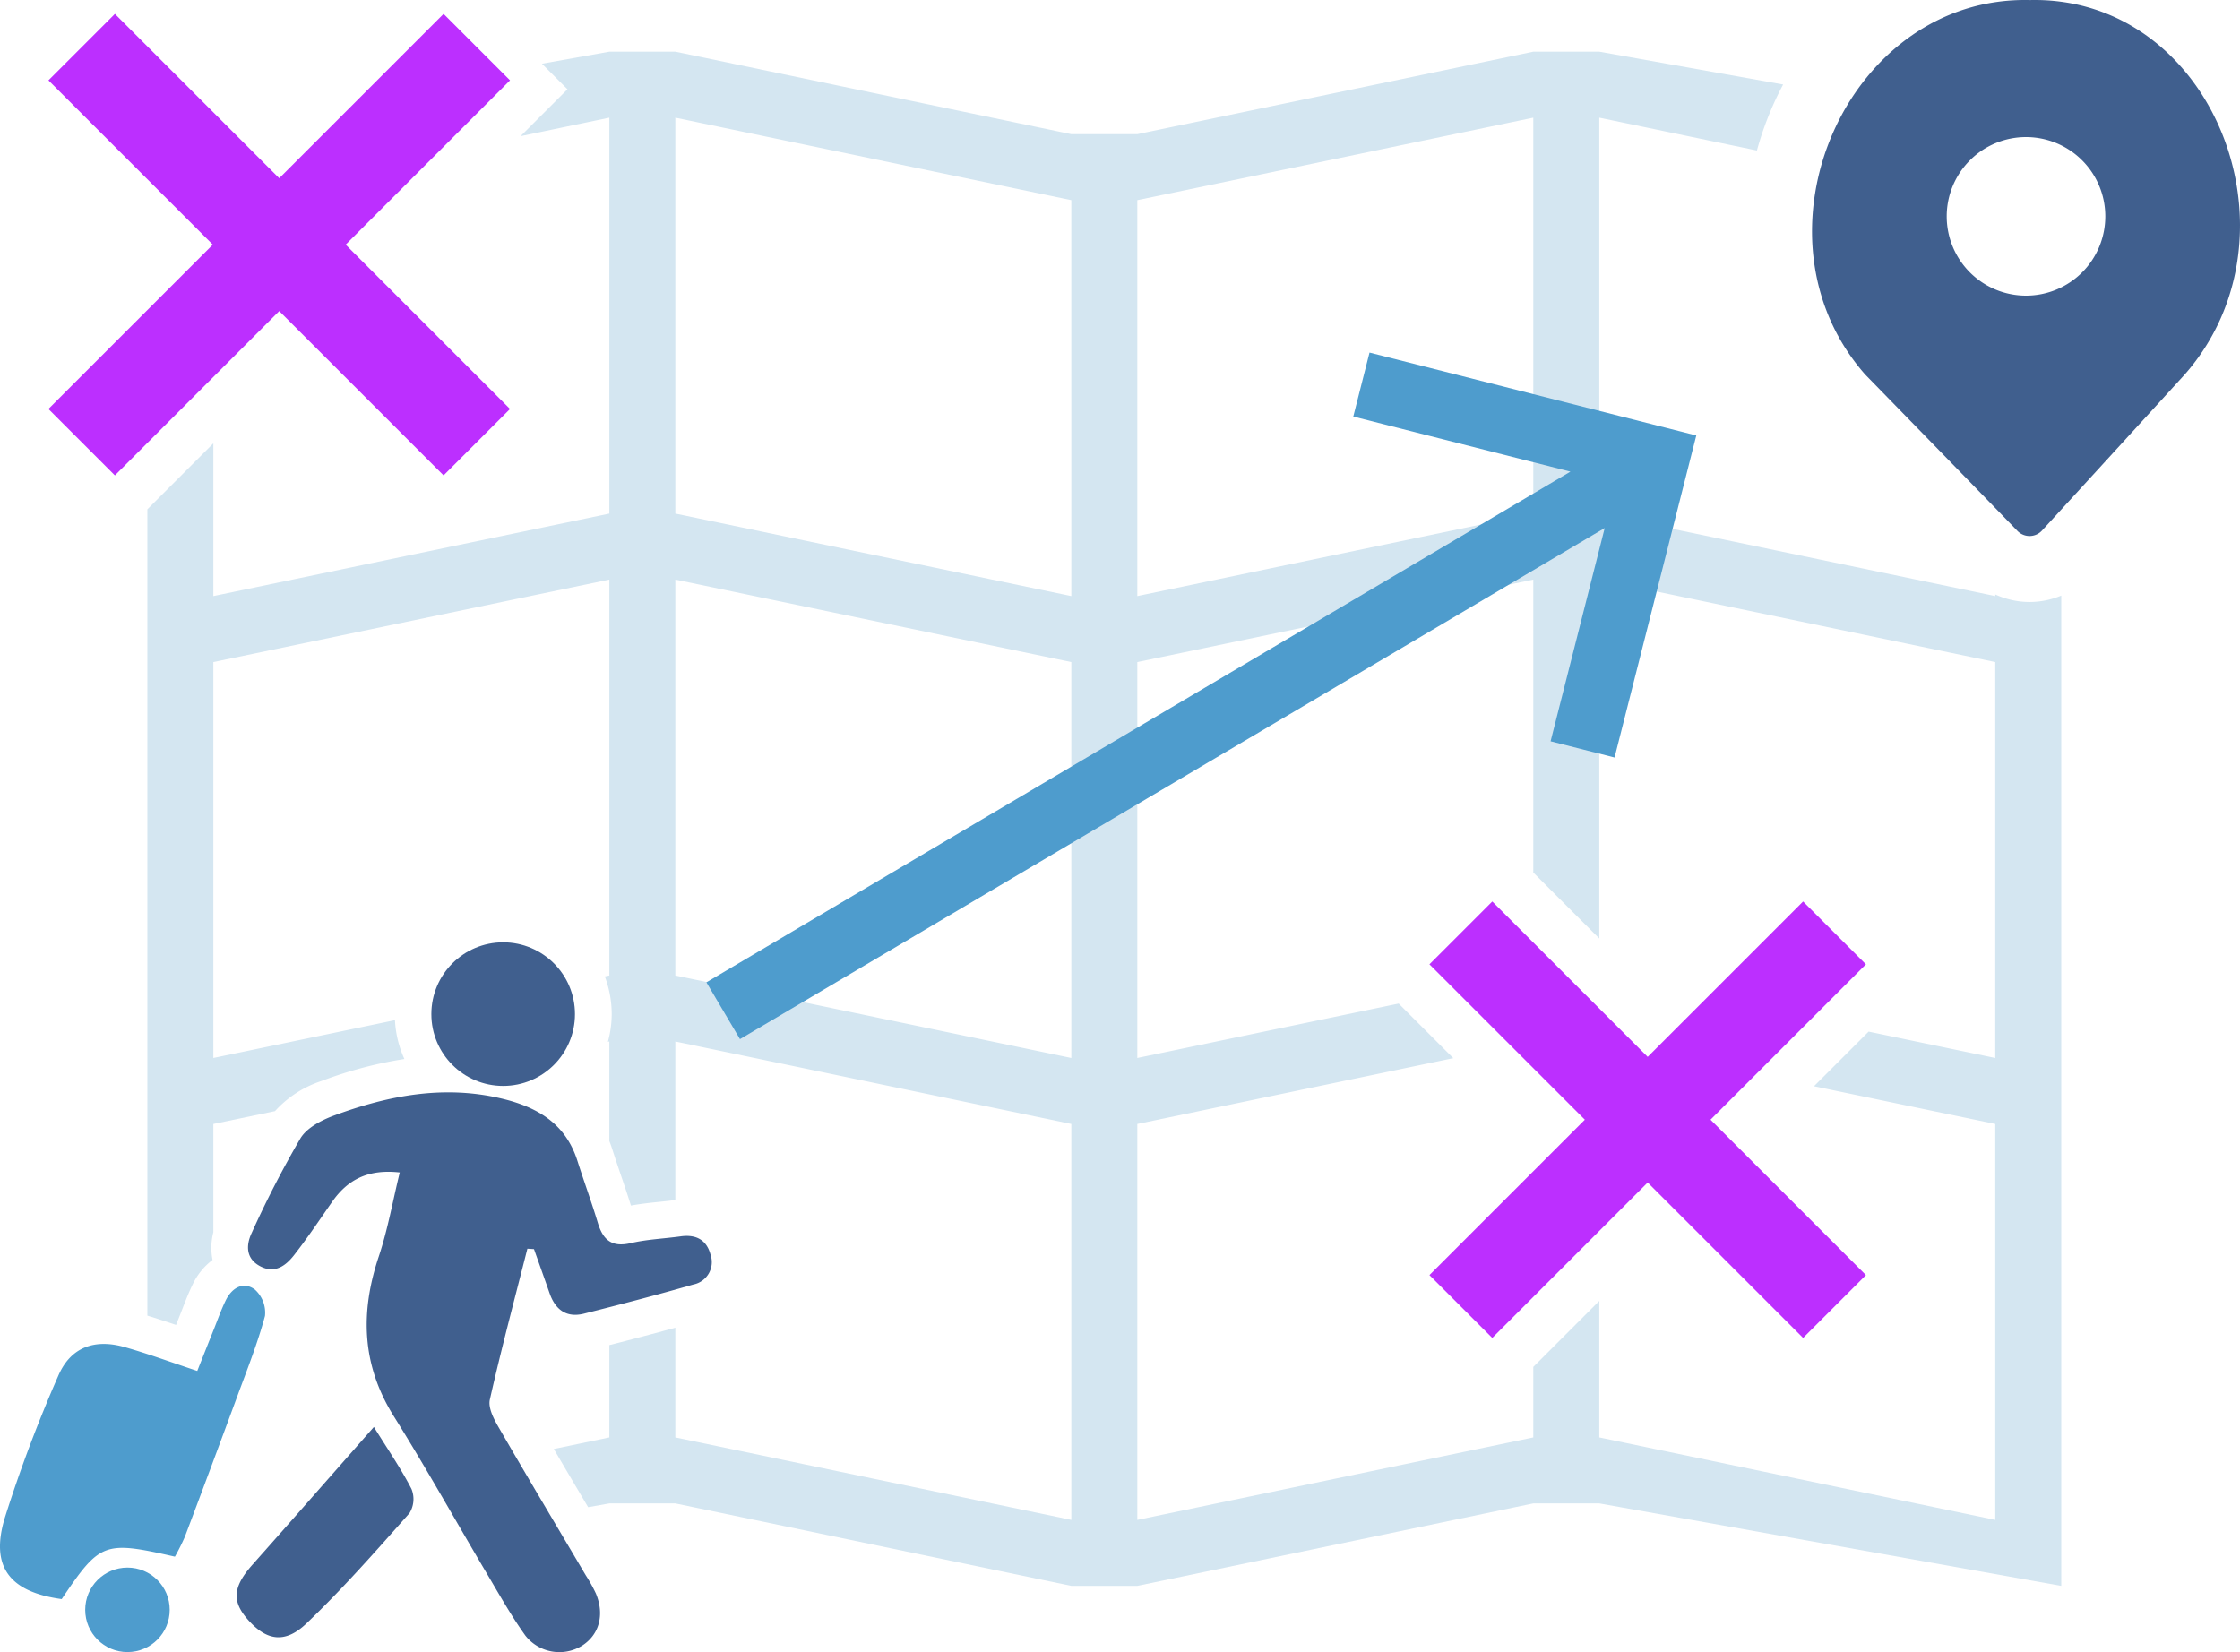 <svg xmlns="http://www.w3.org/2000/svg" viewBox="0 0 320 236.043"><path d="M57.108 167.517c-4.586-.508-7.474 1.062-9.666 4.204-1.782 2.555-3.514 5.154-5.432 7.606-1.165 1.49-2.71 2.683-4.79 1.616-2.121-1.088-2.091-3.036-1.265-4.782a147.174 147.174 0 016.967-13.523c.925-1.523 3.039-2.608 4.84-3.271 7.684-2.829 15.54-4.358 23.765-2.44 5.156 1.203 9.245 3.546 10.956 8.913.945 2.966 2.021 5.892 2.92 8.87.73 2.419 1.973 3.543 4.69 2.905 2.333-.548 4.77-.637 7.156-.97 2.138-.296 3.675.457 4.243 2.575a3.256 3.256 0 01-2.439 4.302c-5.18 1.49-10.4 2.852-15.628 4.167-2.493.628-4.086-.552-4.907-2.904-.735-2.109-1.49-4.21-2.235-6.315l-.942-.06c-1.82 7.18-3.734 14.34-5.364 21.563-.26 1.151.538 2.712 1.21 3.874 4.112 7.116 8.33 14.171 12.507 21.25a21.306 21.306 0 011.441 2.596c1.265 3.055.45 5.926-2.047 7.477a6.175 6.175 0 01-8.034-1.48c-2.056-2.875-3.792-5.98-5.598-9.027-4.407-7.436-8.618-14.992-13.2-22.318-4.587-7.335-4.818-14.835-2.145-22.82 1.276-3.815 1.973-7.823 2.997-12.008z" fill="#405f8e"/><path d="M24.988 222.412c-10.122-2.298-10.683-2.082-16.174 6.063-7.438-1.016-10.25-4.605-8.124-11.618A200.606 200.606 0 018.31 196.6c1.74-4.087 5.149-5.362 9.484-4.136 3.367.953 6.657 2.174 10.386 3.41.874-2.195 1.583-3.988 2.301-5.777.58-1.443 1.092-2.92 1.772-4.314.867-1.777 2.494-2.746 4.135-1.555a4.44 4.44 0 011.468 3.788c-1.066 3.95-2.596 7.78-4.014 11.632q-3.667 9.962-7.422 19.892a29.875 29.875 0 01-1.432 2.871z" fill="#4e9ccd"/><path d="M53.413 203.883c1.92 3.097 3.83 5.874 5.366 8.844a3.825 3.825 0 01-.278 3.463c-4.768 5.378-9.525 10.8-14.717 15.757-3.053 2.916-5.621 2.443-8.16-.3-2.578-2.787-2.413-4.88.48-8.134 5.625-6.33 11.203-12.7 17.309-19.63z" fill="#405f8e"/><circle cx="71.88" cy="144.894" r="10.258" fill="#405f8e"/><circle cx="18.209" cy="230.007" r="6.036" fill="#4e9ccd"/><path d="M289.967.008C263.724-.61 248.97 33.626 266.45 53.506c0 0 16.081 16.474 21.749 22.34a2.41 2.41 0 003.514-.043c5.449-5.924 20.391-22.297 20.391-22.297C329.578 33.62 316.217-.611 289.967.008zm-.536 42.232a11.328 11.328 0 1111.327-11.327A11.328 11.328 0 01289.43 42.24z" fill="#405f8e"/><path fill="#bc2fff" d="M72.86 11.478l-9.492-9.492-23.477 23.477L16.414 1.986l-9.492 9.492 23.477 23.477L6.922 58.432l9.492 9.492 23.477-23.477 23.477 23.477 9.492-9.492-23.477-23.477L72.86 11.478zM266.561 137.778l-8.976-8.976-22.202 22.202-22.202-22.202-8.976 8.976 22.202 22.202-22.202 22.202 8.976 8.976 22.202-22.202 22.202 22.202 8.976-8.976-22.202-22.202 22.202-22.202z"/><path d="M289.936 86.013a11.845 11.845 0 01-4.897-1.078v.23L228.47 73.382V16.812l22.518 4.691a46.183 46.183 0 012.429-6.758q.618-1.368 1.316-2.671l-26.263-4.69h-9.428l-56.569 11.785h-9.428L96.477 7.384h-9.428l-9.63 1.72 3.649 3.65-6.7 6.7 12.68-2.641v56.568L30.48 85.166V63.342l-9.428 9.428v115.202c1.366.422 2.722.862 4.098 1.331l.462-1.159c.154-.386.305-.776.456-1.166.412-1.07.88-2.282 1.472-3.495a9.45 9.45 0 012.825-3.47 8.83 8.83 0 01.115-3.955V160.59l8.805-1.835a15.432 15.432 0 016.665-4.314 59.516 59.516 0 0111.821-3.135 15.265 15.265 0 01-1.348-5.55l-25.943 5.405V94.594l56.569-11.785v56.568l-.645.134a15.395 15.395 0 01.983 5.384 15.215 15.215 0 01-.544 3.953l.205-.043v14.224q.235.595.435 1.217c.37 1.161.772 2.346 1.162 3.5l.061.178c.477 1.403.967 2.847 1.43 4.324 1.433-.262 2.828-.405 4.09-.536.782-.08 1.52-.158 2.25-.258v-22.649l56.57 11.786v56.568l-56.57-11.785v-15.678a503.32 503.32 0 01-9.427 2.488v13.19l-7.934 1.653c1.674 2.855 3.333 5.662 4.906 8.316l3.027-.54h9.429l56.568 11.784h9.428l56.569-11.785h9.428l65.997 11.785V85.097a11.822 11.822 0 01-4.531.916zm-136.89 65.15l-56.57-11.786V82.81l56.57 11.785zm0-65.997L96.475 73.38V16.812l56.57 11.785zm9.427-56.569l56.569-11.785v56.569l-56.569 11.785zm122.565 122.565l-18.093-3.769-7.802 7.803 25.896 5.395v56.568l-56.569-11.785v-19.505l-9.428 9.428v10.077l-56.569 11.785v-56.568l45.14-9.405-7.802-7.802-37.338 7.778V94.594l56.569-11.785v41.854l9.428 9.428V82.809l56.568 11.785z" fill="#d4e6f1"/><path fill="#4e9ccd" d="M195.645 50.375l-2.318 9.138 31.02 7.872-123.431 72.965 4.796 8.117 123.532-73.025-7.731 30.47 9.138 2.319 11.676-46.011-46.682-11.845z"/></svg>
